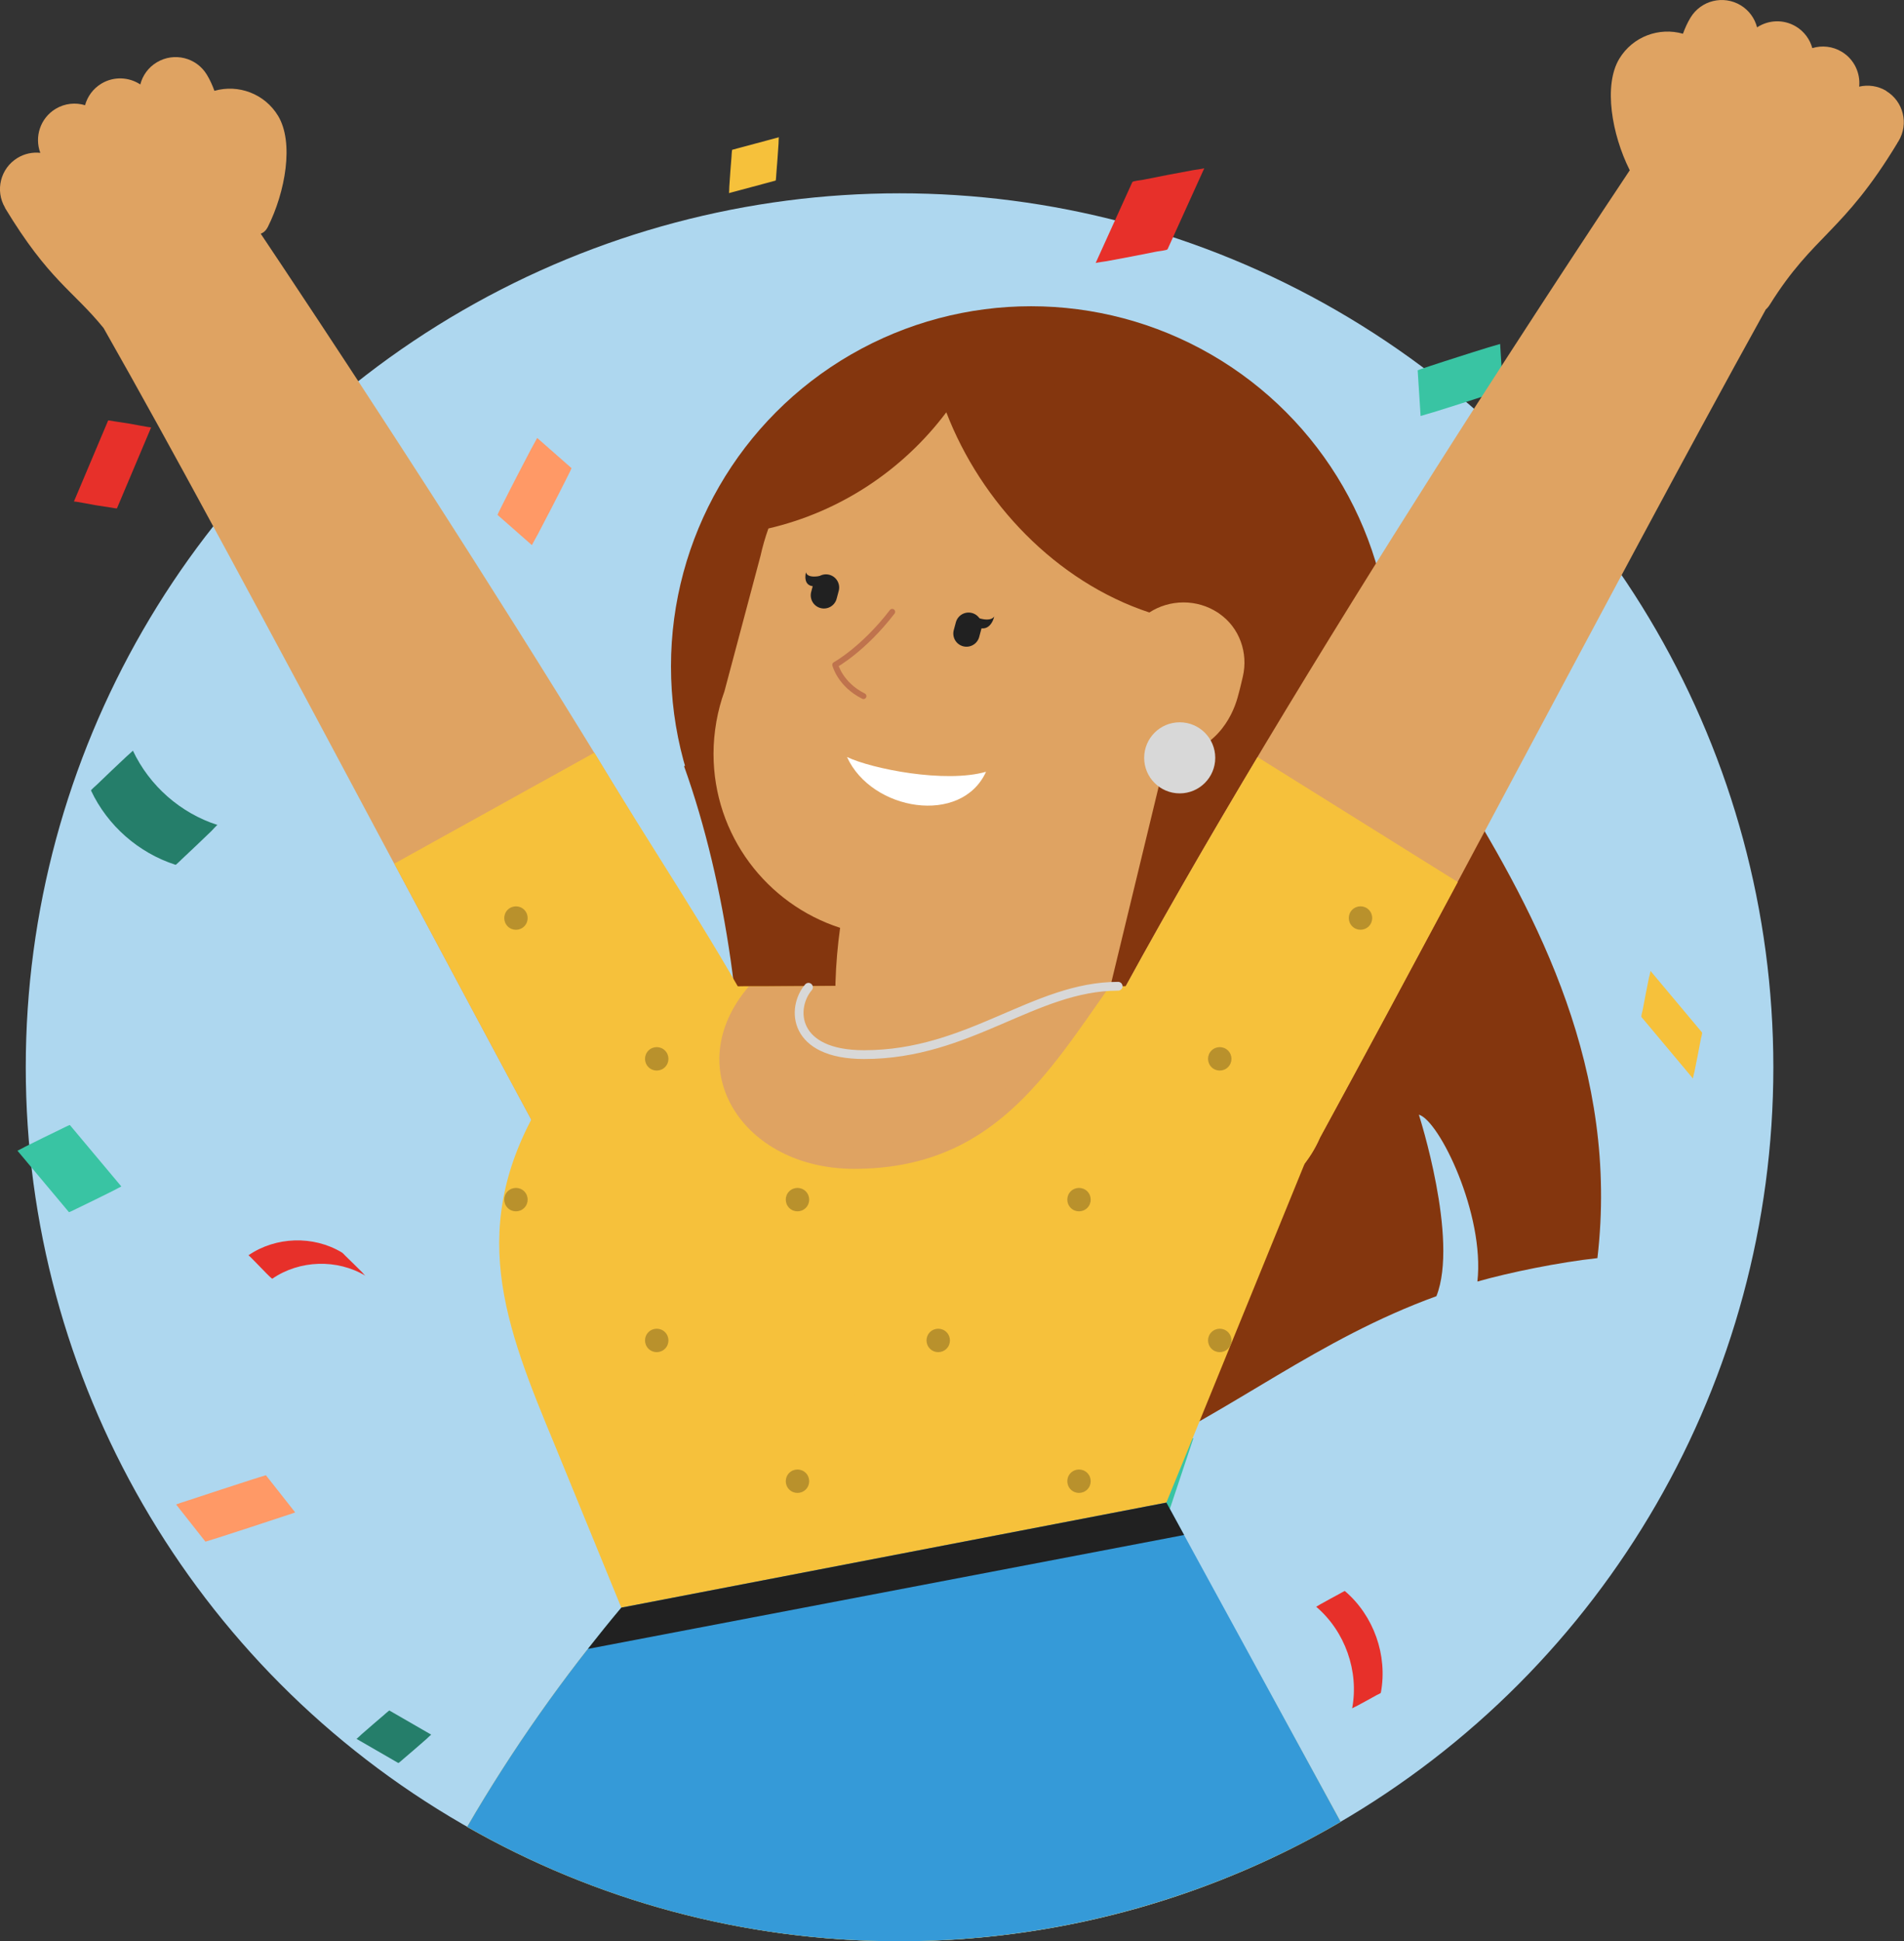 <?xml version="1.0" encoding="UTF-8"?>
<svg id="Livello_2" data-name="Livello 2" xmlns="http://www.w3.org/2000/svg" viewBox="0 0 650.41 663">
  <rect x="0" y="0" width="650.41" height="663" fill="#333333" stroke="none"/>
  <defs>
    <style>
      .cls-1 {
        fill: #359ad8;
      }

      .cls-1, .cls-2, .cls-3 {
        isolation: isolate;
      }

      .cls-4, .cls-2 {
        fill: #f6c13b;
      }

      .cls-5 {
        fill: #fff;
      }

      .cls-6, .cls-3 {
        fill: #84360e;
      }

      .cls-7 {
        fill: #e7302a;
      }

      .cls-8 {
        fill: #aed7ef;
      }

      .cls-9 {
        fill: #5ab258;
      }

      .cls-10 {
        fill: #d8d8d8;
      }

      .cls-11 {
        fill: #b9912c;
      }

      .cls-12 {
        stroke: #d8d8d8;
        stroke-width: 3px;
      }

      .cls-12, .cls-13, .cls-14 {
        fill: none;
        stroke-linecap: round;
      }

      .cls-12, .cls-14 {
        stroke-linejoin: round;
      }

      .cls-15 {
        fill: #dfa362;
      }

      .cls-13 {
        stroke: #212121;
        stroke-miterlimit: 10;
        stroke-width: 9px;
      }

      .cls-16 {
        fill: #39c4a3;
      }

      .cls-17 {
        fill: #23703a;
      }

      .cls-18 {
        fill: #257e6a;
      }

      .cls-19 {
        fill: #212121;
      }

      .cls-14 {
        stroke: #bf734d;
        stroke-width: 2px;
      }

      .cls-20 {
        fill: #f96;
      }
    </style>
  </defs>
  <g id="Layer_7" data-name="Layer 7">
    <g>
      <circle class="cls-8" cx="307.29" cy="364.51" r="298.49"/>
      <g>
        <path class="cls-7" d="M449.6,548.73c9.87,8.4,14.68,22,12.3,34.73.01-.07,1.62-.84,1.45-.75,1.16-.62,2.32-1.25,3.47-1.88s2.31-1.27,3.46-1.91c.23-.13,1.37-.6,1.42-.82,2.39-12.74-2.43-26.34-12.3-34.73-.06-.05-1.64.85-1.45.75-1.16.62-2.32,1.25-3.47,1.88-1.15.63-2.31,1.27-3.46,1.91-.15.09-1.37.86-1.42.82h0Z"/>
        <path class="cls-16" d="M41.45,405.21c-5.86-7-11.73-13.99-17.59-20.99-.07-.08-3.03,1.4-2.65,1.22-2.12,1.01-4.23,2.04-6.34,3.08-2.11,1.04-4.21,2.07-6.31,3.13-.26.13-2.56,1.38-2.59,1.35,5.86,7,11.73,13.99,17.59,20.99.07.08,3.03-1.4,2.65-1.22,2.12-1.01,4.23-2.04,6.34-3.08,2.11-1.04,4.21-2.07,6.31-3.13.26-.13,2.56-1.38,2.59-1.35h0Z"/>
        <path class="cls-16" d="M378.73,490.61c-2.69,8.07-5.37,16.14-8.06,24.21.02-.06,28.83.87,28.93.59,2.69-8.07,5.37-16.14,8.06-24.21-.02.06-28.83-.87-28.93-.59h0Z"/>
        <path class="cls-16" d="M160.01,306.36c4.66,6.83,9.31,13.65,13.97,20.48-.05-.36-.12-.73-.2-1.08-.18-.86-.37-1.73-.57-2.59-.66-2.94-1.35-5.88-2.04-8.82-.69-2.94-1.39-5.87-2.11-8.8l-.48-1.94c-.13-.57-.28-1.13-.46-1.69-4.66-6.83-9.31-13.65-13.97-20.48.05.36.12.73.2,1.08.18.86.37,1.73.57,2.59.66,2.94,1.35,5.88,2.04,8.82.69,2.94,1.39,5.87,2.11,8.8.16.65.32,1.29.48,1.94.13.57.28,1.13.46,1.69h0Z"/>
        <path class="cls-20" d="M485.44,421.82c-.55-8.77-1.11-17.54-1.66-26.31-.02-.39-3.46-2.81-3.25-2.64-2.64-2.09-5.3-4.15-7.97-6.21-2.67-2.06-5.33-4.12-8.02-6.15-.6-.45-1.19-.9-1.79-1.34-.51-.41-1.04-.78-1.59-1.14.55,8.77,1.11,17.54,1.66,26.31.02.39,3.46,2.81,3.25,2.64,2.64,2.09,5.3,4.15,7.97,6.21,2.67,2.06,5.33,4.12,8.02,6.15.6.45,1.19.9,1.79,1.34.51.41,1.04.78,1.59,1.14h0Z"/>
        <path class="cls-7" d="M386.8,62.2c-4.18,9.21-8.35,18.43-12.53,27.64.05-.12,4.08-.69,3.62-.61,2.9-.53,5.8-1.08,8.7-1.63,2.9-.56,5.79-1.12,8.68-1.71.53-.11,3.4-.38,3.58-.78,4.18-9.21,8.35-18.43,12.53-27.64-.05.12-4.08.69-3.62.61-2.9.53-5.8,1.08-8.7,1.63-2.9.56-5.79,1.12-8.68,1.71-.53.11-3.4.38-3.58.78h0Z"/>
        <path class="cls-18" d="M358.83,153.15c-3.9,9.23-7.79,18.45-11.69,27.68.02-.04,4,1.08,4.33,1.16s4.29,1.24,4.35,1.07c3.9-9.23,7.79-18.45,11.69-27.68-.02.04-4-1.08-4.33-1.16s-4.29-1.24-4.35-1.07h0Z"/>
        <path class="cls-18" d="M265.3,404.46c3.91,3.44,7.83,6.88,11.74,10.32.08-.38.15-.76.19-1.15.14-.92.27-1.85.38-2.77.42-3.16.82-6.32,1.21-9.49.39-3.16.78-6.33,1.13-9.5.08-.7.15-1.4.23-2.1.08-.61.14-1.22.16-1.84-3.91-3.44-7.83-6.88-11.74-10.32-.08.38-.15.76-.19,1.15-.14.92-.27,1.85-.38,2.77-.42,3.16-.82,6.32-1.21,9.49-.39,3.16-.78,6.33-1.13,9.5l-.23,2.1c-.08.61-.14,1.22-.16,1.84h0Z"/>
        <path class="cls-16" d="M447.92,254.01c12.42-2.69,25.94,2.56,33.29,12.93-.02-.02,2.57-3.56,2.24-3.08,1.77-2.5,3.51-5.02,5.25-7.54,1.74-2.52,3.47-5.05,5.18-7.59.25-.37,2.24-2.96,2.08-3.19-7.34-10.37-20.87-15.62-33.29-12.93-.42.09-2.31,3.19-2.24,3.08-1.77,2.5-3.51,5.02-5.25,7.54-1.74,2.52-3.47,5.05-5.18,7.59-.38.56-.75,1.13-1.13,1.69-.34.48-.66.98-.95,1.5h0Z"/>
        <path class="cls-4" d="M581.39,352.57c-5.86-7-11.73-13.99-17.59-20.99.07.08-.56,2.57-.51,2.3-.38,1.85-.75,3.71-1.11,5.57-.36,1.86-.72,3.71-1.06,5.58-.07.37-.6,2.08-.39,2.32,5.86,7,11.73,13.99,17.59,20.99-.07-.08.56-2.57.51-2.3.38-1.85.75-3.71,1.11-5.57s.72-3.71,1.06-5.58c.07-.37.6-2.08.39-2.32h0Z"/>
        <path class="cls-7" d="M116.73,427.72c-9.71-5.81-22.51-5.41-31.84.98.08-.05,3.72,3.73,4.03,4.04s3.89,4.11,4.11,3.96c9.33-6.4,22.13-6.79,31.84-.98-.35-.21-.93-.97-1.16-1.2-.95-.95-1.91-1.9-2.87-2.84-.96-.94-1.92-1.88-2.89-2.82-.38-.36-.77-.88-1.22-1.14h0Z"/>
        <path class="cls-20" d="M248.67,480.35c-2.69,8.07-5.37,16.14-8.06,24.21.08-.24.61-.71.76-.89.59-.72,1.18-1.45,1.76-2.17s1.16-1.45,1.72-2.18c.22-.28.58-.61.68-.91,2.69-8.07,5.37-16.14,8.06-24.21-.08.24-.61.71-.76.89-.59.72-1.18,1.45-1.76,2.17s-1.16,1.45-1.72,2.18c-.22.28-.58.61-.68.91h0Z"/>
        <path class="cls-7" d="M367.51,346.27c4.66,6.83,9.31,13.65,13.97,20.48-.11-.16.11-2.17.1-2.08.06-1.67.11-3.35.15-5.03.04-1.68.09-3.35.11-5.03,0-.45.24-1.73,0-2.08-4.66-6.83-9.31-13.65-13.97-20.48.11.16-.11,2.17-.1,2.08-.06,1.67-.11,3.35-.15,5.03s-.09,3.35-.11,5.03c0,.45-.24,1.73,0,2.08h0Z"/>
        <path class="cls-20" d="M60.18,513.84c3.33,4.22,6.66,8.45,9.99,12.67.02.02,5.26-1.64,4.55-1.41,3.63-1.16,7.25-2.34,10.86-3.52,3.61-1.18,7.22-2.36,10.81-3.56.46-.15,4.5-1.43,4.43-1.52-3.33-4.22-6.66-8.45-9.99-12.67-.02-.02-5.26,1.64-4.55,1.41-3.63,1.16-7.25,2.34-10.86,3.52-3.61,1.18-7.22,2.36-10.81,3.56-.46.15-4.5,1.43-4.43,1.52h0Z"/>
        <path class="cls-7" d="M36.94,143.61c-3.9,9.23-7.79,18.45-11.69,27.68.07-.16,6.76,1.15,7.34,1.24,1.73.27,3.47.55,5.2.8.23.03,2.12.4,2.16.29,3.9-9.23,7.79-18.45,11.69-27.68-.07.16-6.76-1.15-7.34-1.24-1.73-.27-3.47-.55-5.2-.8-.23-.03-2.12-.4-2.16-.29h0Z"/>
        <path class="cls-20" d="M169.95,175.85c3.91,3.44,7.83,6.88,11.74,10.32,0,0,2.4-4.4,2.08-3.8,1.63-3.08,3.24-6.17,4.83-9.27s3.19-6.19,4.75-9.31c.34-.69.69-1.38,1.03-2.07.32-.6.6-1.2.86-1.83-3.91-3.44-7.83-6.88-11.74-10.32,0,0-2.4,4.4-2.08,3.8-1.63,3.08-3.24,6.17-4.83,9.27-1.6,3.1-3.19,6.19-4.75,9.31l-1.03,2.07c-.32.6-.6,1.2-.86,1.83h0Z"/>
        <path class="cls-4" d="M249.02,65.95c5.32-1.43,10.63-2.85,15.95-4.28.09-.03.24-2.45.21-2.16.15-1.74.28-3.48.41-5.23.13-1.74.25-3.49.36-5.23.01-.23.05-2.15.11-2.17-5.32,1.43-10.63,2.85-15.95,4.28-.09.03-.24,2.45-.21,2.16-.15,1.74-.28,3.48-.41,5.23s-.25,3.49-.36,5.23c-.01.23-.05,2.15-.11,2.17h0Z"/>
        <path class="cls-18" d="M31.09,269.98c5.64,12,16.27,21.33,28.89,25.37.17.05,2.38-2.17,2.15-1.94,1.7-1.59,3.4-3.19,5.08-4.79,1.69-1.61,3.37-3.21,5.04-4.83.24-.24,1.89-2.09,2.05-2.04-12.62-4.04-23.25-13.38-28.89-25.37,0,.01-2.47,2.25-2.15,1.94-1.7,1.59-3.4,3.19-5.08,4.79s-3.37,3.21-5.04,4.83c-.24.23-2.13,1.87-2.05,2.04h0Z"/>
        <path class="cls-7" d="M288.59,571.2c-9.47,3.56-18.94,7.12-28.4,10.68.12-.04,3.37,2.4,2.98,2.13,2.42,1.68,4.86,3.34,7.31,4.99,2.44,1.65,4.89,3.31,7.35,4.93.45.3,2.67,2.14,3.08,1.98,9.47-3.56,18.94-7.12,28.4-10.68-.12.04-3.37-2.4-2.98-2.13-2.42-1.68-4.86-3.34-7.31-4.99-2.44-1.65-4.89-3.31-7.35-4.93-.45-.3-2.67-2.14-3.08-1.98h0Z"/>
        <path class="cls-16" d="M484.28,126.47c.33,5.2.67,10.4,1,15.6,0,0,4.81-1.42,4.16-1.22,3.33-1.02,6.65-2.08,9.97-3.14,3.32-1.06,6.64-2.12,9.94-3.22l2.19-.73c.65-.2,1.28-.42,1.9-.69-.33-5.2-.67-10.4-1-15.6,0,0-4.81,1.42-4.16,1.22-3.33,1.02-6.65,2.08-9.97,3.14-3.32,1.06-6.64,2.12-9.94,3.22-.73.24-1.46.49-2.19.73-.65.2-1.28.42-1.9.69h0Z"/>
        <path class="cls-18" d="M121.79,593.87c4.77,2.75,9.54,5.5,14.3,8.25.08.05,1.9-1.57,1.68-1.38,1.33-1.13,2.66-2.27,3.98-3.41,1.32-1.14,2.64-2.29,3.95-3.44.17-.15,1.56-1.49,1.61-1.46-4.77-2.75-9.54-5.5-14.3-8.25-.08-.05-1.9,1.57-1.68,1.38-1.33,1.13-2.66,2.27-3.98,3.41s-2.64,2.29-3.95,3.44c-.17.15-1.56,1.49-1.61,1.46h0Z"/>
      </g>
      <path class="cls-6" d="M457.68,164.68c0-.15-224,97-224,97,29,81,27.29,200.66-9,251,152.25,26.22,184.75-40.48,266-70,7.72-19.48-6-62-6-62,7,2,22.56,34.11,20,57,10.92-3.12,28.1-6.61,41-8,15-128-111-210-88-265ZM238.07,472.94s0,.03.01.04h-.16s.1-.02.14-.04Z"/>
      <g>
        <circle class="cls-6" cx="352.21" cy="227.59" r="123"/>
        <g>
          <path class="cls-9" d="M308.98,421.85c27.21-6.32,50.61-23.92,64.23-48.31-4.67-6.18-4.95-17.08-1.99-25.14-6.01-7.99-12.02-15.98-18.03-23.98-2.97,8.06-10.21,8.94-14.84,2.76-13.62,24.39-37.02,41.99-64.23,48.31,4.65,6.16,1.8,12.88-6.77,13.49,6.01,7.99,12.02,15.98,18.03,23.98,8.57-.61,18.95,2.68,23.6,8.89ZM317.17,364.99c9.44-7.13,20.88-7.56,27.54,1.31,6.63,8.79,5.94,23.53-3.49,30.66-9.39,7.19-23.7,3.85-30.3-4.95-6.67-8.85-3.13-19.82,6.26-27.01Z"/>
          <path class="cls-17" d="M300.55,433.77c39.07-2.67,73.06-28.23,86.46-65.03,2.45-6.67.51-16.62-3.32-21.73-11.79-15.67-23.58-31.35-35.36-47.02-3.86-5.12-8.16-3.45-10.6,3.21-13.4,36.8-47.39,62.36-86.46,65.03-7.09.5-9.88,4.17-6.03,9.29,11.79,15.67,23.58,31.35,35.36,47.02,3.84,5.1,12.87,9.72,19.95,9.22ZM267.35,388.99c8.57-.61,11.42-7.33,6.77-13.49,27.21-6.32,50.61-23.92,64.23-48.31,4.63,6.17,11.88,5.3,14.84-2.76,6.01,7.99,12.02,15.98,18.03,23.98-2.96,8.07-2.68,18.95,1.99,25.14-13.62,24.39-37.02,41.99-64.23,48.31-4.65-6.2-15.03-9.5-23.6-8.89-6.01-7.99-12.02-15.98-18.03-23.98Z"/>
          <path class="cls-17" d="M341.21,396.95c9.44-7.13,10.12-21.87,3.49-30.66-6.65-8.87-18.1-8.44-27.54-1.31-9.39,7.19-12.93,18.16-6.26,27.01,6.61,8.8,20.91,12.15,30.3,4.95Z"/>
        </g>
        <path class="cls-15" d="M276.22,383.07c-32.22-60.17-76.69-132.55-114.53-192h0c-.03-.05-.06-.1-.1-.15-.98-1.54-1.96-3.07-2.93-4.59-.13-.21-.26-.41-.39-.61-.98-1.54-1.96-3.07-2.93-4.59-.05-.07-.09-.15-.14-.22-2.01-3.14-3.99-6.24-5.95-9.29-.11-.17-.22-.35-.33-.52-.93-1.45-1.86-2.89-2.78-4.32-.11-.17-.22-.34-.33-.51-2.93-4.55-5.79-8.99-8.59-13.3-.08-.12-.15-.24-.23-.35-.9-1.39-1.79-2.77-2.68-4.13-.06-.1-.13-.2-.19-.29-1.82-2.81-3.61-5.56-5.36-8.24-.04-.06-.08-.13-.13-.19-.86-1.33-1.72-2.64-2.56-3.93-.06-.09-.11-.17-.17-.26-.85-1.31-1.7-2.6-2.53-3.88,0,0,0-.01-.01-.02-1.72-2.62-3.39-5.18-5.01-7.66-.02-.02-.03-.05-.05-.07-.8-1.23-1.6-2.44-2.38-3.62-.01-.02-.03-.04-.04-.06-2.37-3.6-4.62-7.03-6.76-10.27-.01-.02-.02-.03-.03-.05-9.3-14.09-16.29-24.55-20.02-30.12,1-.39,1.83-1.14,2.43-2.33,6-12,8.99-28.85,3.49-37.94-4.59-7.59-13.59-10.86-21.74-8.54-.72-1.98-1.56-3.83-2.58-5.5-3.56-5.9-11.23-7.78-17.13-4.22-2.9,1.75-4.83,4.5-5.61,7.54-3.89-2.56-9.06-2.84-13.31-.27-2.84,1.72-4.74,4.39-5.56,7.36-3.26-.99-6.91-.65-10.06,1.25-5.21,3.15-7.29,9.51-5.23,15.02-2.61-.28-5.33.25-7.76,1.72-5.86,3.55-7.76,11.15-4.27,17.03l-.04.03c15.01,24.82,23.22,28.16,33.68,41.05,0,.02.02.03.03.05,5.92,10.41,12.28,21.79,18.99,33.94.03.06.06.11.09.17.7,1.26,1.4,2.53,2.1,3.81.07.13.14.26.21.39.68,1.24,1.37,2.48,2.05,3.73.09.16.18.33.27.49.69,1.25,1.38,2.51,2.07,3.78.08.14.16.29.24.43.69,1.26,1.39,2.54,2.09,3.81.09.17.19.34.28.52.71,1.3,1.42,2.6,2.14,3.92.05.08.09.17.14.26.74,1.36,1.49,2.73,2.24,4.11.05.1.11.2.16.3,6.2,11.37,12.61,23.22,19.17,35.41.18.33.35.65.53.98.64,1.19,1.28,2.38,1.93,3.58.22.42.45.83.67,1.25.64,1.19,1.28,2.38,1.92,3.58.23.44.47.87.7,1.3.56,1.05,1.13,2.09,1.69,3.14.38.7.75,1.4,1.13,2.1.47.88.94,1.76,1.42,2.64.42.78.83,1.55,1.25,2.33.45.84.9,1.69,1.36,2.53.5.94,1,1.87,1.51,2.81.35.65.69,1.29,1.04,1.94.63,1.17,1.25,2.34,1.88,3.51.25.47.5.94.75,1.41.64,1.19,1.28,2.39,1.92,3.58.29.55.59,1.1.88,1.65.67,1.25,1.34,2.5,2.01,3.76.22.42.45.83.67,1.25,30.9,57.76,63.61,119.43,92.79,172.93,1,2.3,2.2,4.49,3.58,6.55t0,0c8.03,12.02,22.09,19.52,37.54,18.45,22.97-1.59,40.3-21.49,38.72-44.46-.54-7.77-3.18-14.9-7.32-20.87Z"/>
        <path class="cls-15" d="M644.39,31.06c-2.9-1.75-6.23-2.18-9.29-1.47.46-4.63-1.7-9.34-5.95-11.91-3.15-1.9-6.8-2.24-10.06-1.25-.82-2.97-2.72-5.64-5.56-7.36-4.25-2.57-9.42-2.29-13.31.27-.79-3.04-2.71-5.79-5.61-7.54-5.9-3.56-13.56-1.67-17.13,4.22-1.01,1.67-1.86,3.52-2.58,5.5-8.14-2.32-17.14.94-21.74,8.53-5.5,9.1-2.51,25.94,3.49,37.94.03.05.06.09.09.14-.11.17-.23.35-.34.52-.25.37-.5.75-.75,1.13-.14.21-.28.42-.42.64-.35.53-.7,1.06-1.07,1.6-.06.09-.11.17-.17.26-.45.67-.91,1.37-1.37,2.07-.04.06-.08.13-.13.19-.46.69-.92,1.38-1.39,2.1-.02.03-.04.07-.07.1-.5.76-1.02,1.53-1.54,2.32-.01.02-.02.04-.04.05-.47.72-.96,1.45-1.45,2.19-.1.15-.2.31-.31.46-1.04,1.57-2.1,3.19-3.2,4.86-.05.08-.11.16-.16.24-.51.77-1.02,1.55-1.54,2.34-.07.1-.13.2-.2.31-1.16,1.77-2.36,3.59-3.59,5.45-.05.07-.09.14-.14.21-1.87,2.85-3.81,5.8-5.81,8.86-.03.05-.06.09-.09.14-1.33,2.03-2.69,4.11-4.08,6.24-.05.08-.11.16-.16.24-1.38,2.12-2.79,4.28-4.22,6.48-.04.06-.08.12-.11.17-.68,1.05-1.38,2.12-2.07,3.19-.05.07-.09.14-.14.21-1.43,2.2-2.89,4.44-4.36,6.72-.12.18-.24.37-.36.55-.66,1.02-1.32,2.04-1.99,3.07-.07.11-.15.22-.22.34-.76,1.17-1.52,2.35-2.29,3.54-.02.02-.03.05-.05.08-.71,1.1-1.42,2.2-2.13,3.31-.15.23-.3.46-.45.69-.73,1.13-1.46,2.27-2.2,3.41,0,.01-.02.03-.03.04-.76,1.18-1.53,2.37-2.29,3.57-.16.26-.33.51-.5.77-.59.92-1.19,1.85-1.79,2.78-.19.3-.38.59-.57.89-.76,1.18-1.52,2.37-2.29,3.57-.05.07-.09.15-.14.22-.72,1.13-1.44,2.26-2.17,3.4-.17.27-.34.54-.52.81-.68,1.07-1.37,2.15-2.06,3.23-.11.17-.22.34-.33.52-.78,1.23-1.57,2.46-2.35,3.69-.16.25-.32.5-.48.75-.63,1-1.27,2-1.91,3-.12.19-.25.39-.37.58h0c-37.27,58.67-80.47,129.14-111.96,187.96-4.14,5.97-6.78,13.09-7.32,20.87-1.59,22.97,15.75,42.87,38.72,44.46,18.1,1.25,34.29-9.26,41.12-25.01,28.3-51.9,59.93-111.47,90-167.72,1.15-2.16,2.31-4.31,3.46-6.46.44-.83.88-1.65,1.32-2.47.92-1.73,1.85-3.45,2.77-5.17.27-.5.54-1.01.81-1.52,1.18-2.21,2.36-4.4,3.53-6.6.33-.62.66-1.23.99-1.84,1.02-1.91,2.05-3.82,3.07-5.72.21-.39.42-.79.63-1.18,1.21-2.26,2.42-4.52,3.63-6.76.22-.41.45-.83.67-1.24,1.15-2.13,2.29-4.26,3.43-6.38.1-.18.19-.36.29-.54,1.27-2.35,2.53-4.7,3.79-7.03.11-.21.23-.43.34-.64,1.24-2.3,2.48-4.59,3.7-6.86l.05-.09c1.29-2.39,2.57-4.76,3.85-7.11.05-.09.09-.17.14-.26,1.25-2.31,2.5-4.61,3.74-6.9.02-.03.03-.06.05-.09,7.67-14.14,15.05-27.62,22.03-40.21,0,0,0-.01,0-.02.5-.43.97-.98,1.41-1.69,15-24,24.94-24.37,43.58-55.2l-.03-.02c.13-.2.28-.39.4-.59,3.56-5.9,1.68-13.56-4.22-17.13Z"/>
        <path class="cls-2" d="M203.05,257.06c18.44,30.83,40.24,63.06,55.27,91.13,4.14,5.97,6.78,13.09,7.32,20.87,1.59,22.97,23.03,148.31.06,149.89-18.1,1.25-72.17-111.25-79-127-14.98-27.48-35.87-66.85-52-97l68.35-37.89Z"/>
        <path class="cls-2" d="M298.71,625.89c-33.11.28-63.06-19.64-75.6-50.29l-33.37-81.52c-17.34-41.78-30.96-75.48-3.88-119.36,14.63-23.7,40.71-37.91,68.57-37.91h171.66c21.48,0,35.9,22.05,27.28,41.72l-80.37,196.98c-12.34,30.24-41.63,50.1-74.28,50.37h0Z"/>
        <path class="cls-15" d="M255.74,336.95c-24,28.13-2,62.24,36,62.24,47,0,65.78-31.78,87.96-63.24l-123.96,1Z"/>
        <path class="cls-2" d="M224.49,534.98c-24.77,27.49-46.5,57.32-64.92,88.95,43.56,24.86,93.98,39.07,147.72,39.07s106.45-14.87,150.68-40.79l-56.73-103.37-10.21-18.6c-14.27-25.99-39.14-44.75-68.24-50.41"/>
        <path class="cls-3" d="M415.84,207.21v1.91s-.02-.01-.03-.02c-3.33-2.13-7.29-3.36-11.54-3.36s-8.31,1.26-11.66,3.44c-31.85-10.51-57.53-37.6-69.36-68.37-14.75,19.63-36.12,33.96-60.77,39.68,9.04-25.36,30.61-44.75,57.23-50.66,3.82-.85,7.74-1.42,11.74-1.69,1.79-.13,3.59-.19,5.41-.19,43.63,0,78.99,35.49,78.99,79.26Z"/>
        <path class="cls-2" d="M497.97,301.24c-16.13,30.15-32.04,59.78-47.03,87.26-6.83,15.75-23.02,26.26-41.12,25.01-22.97-1.59-40.3-21.49-38.72-44.46.54-7.77,3.18-14.9,7.32-20.87,15.03-28.07,32.72-58.79,51.16-89.62"/>
        <path class="cls-15" d="M416.58,209.61c-.24-.17-.49-.33-.73-.49-.01,0-.02-.01-.03-.02-3.33-2.13-7.29-3.36-11.54-3.36s-8.31,1.26-11.66,3.44c-31.85-10.51-57.53-37.6-69.36-68.37-14.75,19.63-36.12,33.96-60.77,39.68-1.1,3.06-2,6.21-2.72,9.43h0l-12.31,46.22c-1.2,3.31-2.11,6.74-2.74,10.28l-.05.2h.02c-.61,3.51-.95,7.12-.95,10.81,0,27.79,18.15,51.33,43.24,59.45h0c-1.72,12.32-2.1,24.78-1.16,37.18,1.26,16.49,1.9,38.9,2.87,38.09,33.03-.19,70.93-28.03,91.16-56.72h-.2l18.59-76.82c16.73-1.3,22.63-13.69,24.51-20.34.79-2.79,1.35-5.28,1.8-7.18,1.9-8.1-1.13-16.69-7.95-21.45Z"/>
        <g>
          <line class="cls-13" x1="330.87" y1="213.7" x2="330.15" y2="216.37"/>
          <line class="cls-13" x1="282.16" y1="200.65" x2="281.45" y2="203.32"/>
          <path class="cls-14" d="M304.78,208.95c-9.81,12.79-19.47,18.1-19.47,18.1,0,0,1.66,6.69,9.66,10.69"/>
          <path class="cls-5" d="M336.83,263.58c-8.4,18.44-39.08,13.41-47.49-5.04,8.49,4.04,33.49,9.04,47.49,5.04Z"/>
        </g>
        <circle class="cls-10" cx="402.99" cy="258.82" r="12.14"/>
      </g>
      <g>
        <path class="cls-11" d="M467.58,316.36c1.56-1.56,1.56-4.09,0-5.66-1.56-1.56-4.09-1.56-5.66,0-1.56,1.56-1.56,4.09,0,5.66,1.56,1.56,4.09,1.56,5.66,0Z"/>
        <path class="cls-11" d="M413.84,358.79c-1.56,1.56-1.56,4.09,0,5.66,1.56,1.56,4.09,1.56,5.66,0,1.56-1.56,1.56-4.09,0-5.66-1.56-1.56-4.09-1.56-5.66,0Z"/>
        <path class="cls-11" d="M365.76,406.87c-1.56,1.56-1.56,4.09,0,5.66,1.56,1.56,4.09,1.56,5.66,0,1.56-1.56,1.56-4.09,0-5.66-1.56-1.56-4.09-1.56-5.66,0Z"/>
        <path class="cls-11" d="M413.84,454.96c-1.56,1.56-1.56,4.09,0,5.66,1.56,1.56,4.09,1.56,5.66,0,1.56-1.56,1.56-4.09,0-5.66-1.56-1.56-4.09-1.56-5.66,0Z"/>
        <path class="cls-11" d="M173.42,310.71c-1.56,1.56-1.56,4.09,0,5.66,1.56,1.56,4.09,1.56,5.66,0,1.56-1.56,1.56-4.09,0-5.66-1.56-1.56-4.09-1.56-5.66,0Z"/>
        <path class="cls-11" d="M221.51,358.79c-1.56,1.56-1.56,4.09,0,5.66,1.56,1.56,4.09,1.56,5.66,0,1.56-1.56,1.56-4.09,0-5.66-1.56-1.56-4.09-1.56-5.66,0Z"/>
        <path class="cls-11" d="M269.59,406.87c-1.56,1.56-1.56,4.09,0,5.66,1.56,1.56,4.09,1.56,5.66,0,1.56-1.56,1.56-4.09,0-5.66-1.56-1.56-4.09-1.56-5.66,0Z"/>
        <path class="cls-11" d="M317.67,454.96c-1.56,1.56-1.56,4.09,0,5.66,1.56,1.56,4.09,1.56,5.66,0,1.56-1.56,1.56-4.09,0-5.66-1.56-1.56-4.09-1.56-5.66,0Z"/>
        <path class="cls-11" d="M365.76,503.04c-1.56,1.56-1.56,4.09,0,5.66,1.56,1.56,4.09,1.56,5.66,0,1.56-1.56,1.56-4.09,0-5.66-1.56-1.56-4.09-1.56-5.66,0Z"/>
        <path class="cls-11" d="M173.42,406.87c-1.56,1.56-1.56,4.09,0,5.66,1.56,1.56,4.09,1.56,5.66,0,1.56-1.56,1.56-4.09,0-5.66-1.56-1.56-4.09-1.56-5.66,0Z"/>
        <path class="cls-11" d="M221.51,454.96c-1.56,1.56-1.56,4.09,0,5.66,1.56,1.56,4.09,1.56,5.66,0,1.56-1.56,1.56-4.09,0-5.66-1.56-1.56-4.09-1.56-5.66,0Z"/>
        <path class="cls-11" d="M269.59,503.04c-1.56,1.56-1.56,4.09,0,5.66,1.56,1.56,4.09,1.56,5.66,0,1.56-1.56,1.56-4.09,0-5.66-1.56-1.56-4.09-1.56-5.66,0Z"/>
      </g>
      <path class="cls-1" d="M212.24,549.05c-19.75,23.51-37.36,48.57-52.67,74.87,43.56,24.86,93.98,39.07,147.72,39.07s106.45-14.87,150.68-40.79l-59.54-109.03-186.19,35.88"/>
      <path class="cls-19" d="M398.44,513.18l-6.9,1.32-179.29,34.55c-3.89,4.63-7.67,9.34-11.4,14.09l203.64-38.9-6.04-11.06Z"/>
      <path class="cls-12" d="M276.18,337.18c-6,7-5.52,23,19,23,36,0,58.06-23.35,86.78-23.35"/>
      <path class="cls-19" d="M333.36,210.77c5.33,1.98,6.29-.28,6.29-.28,0,0-1,5-5,4"/>
      <path class="cls-19" d="M280.35,196.65c-4.93,1-5.02-1.23-5.02-1.23,0,0-1.56,5.44,3.78,4.77"/>
    </g>
  </g>
</svg>